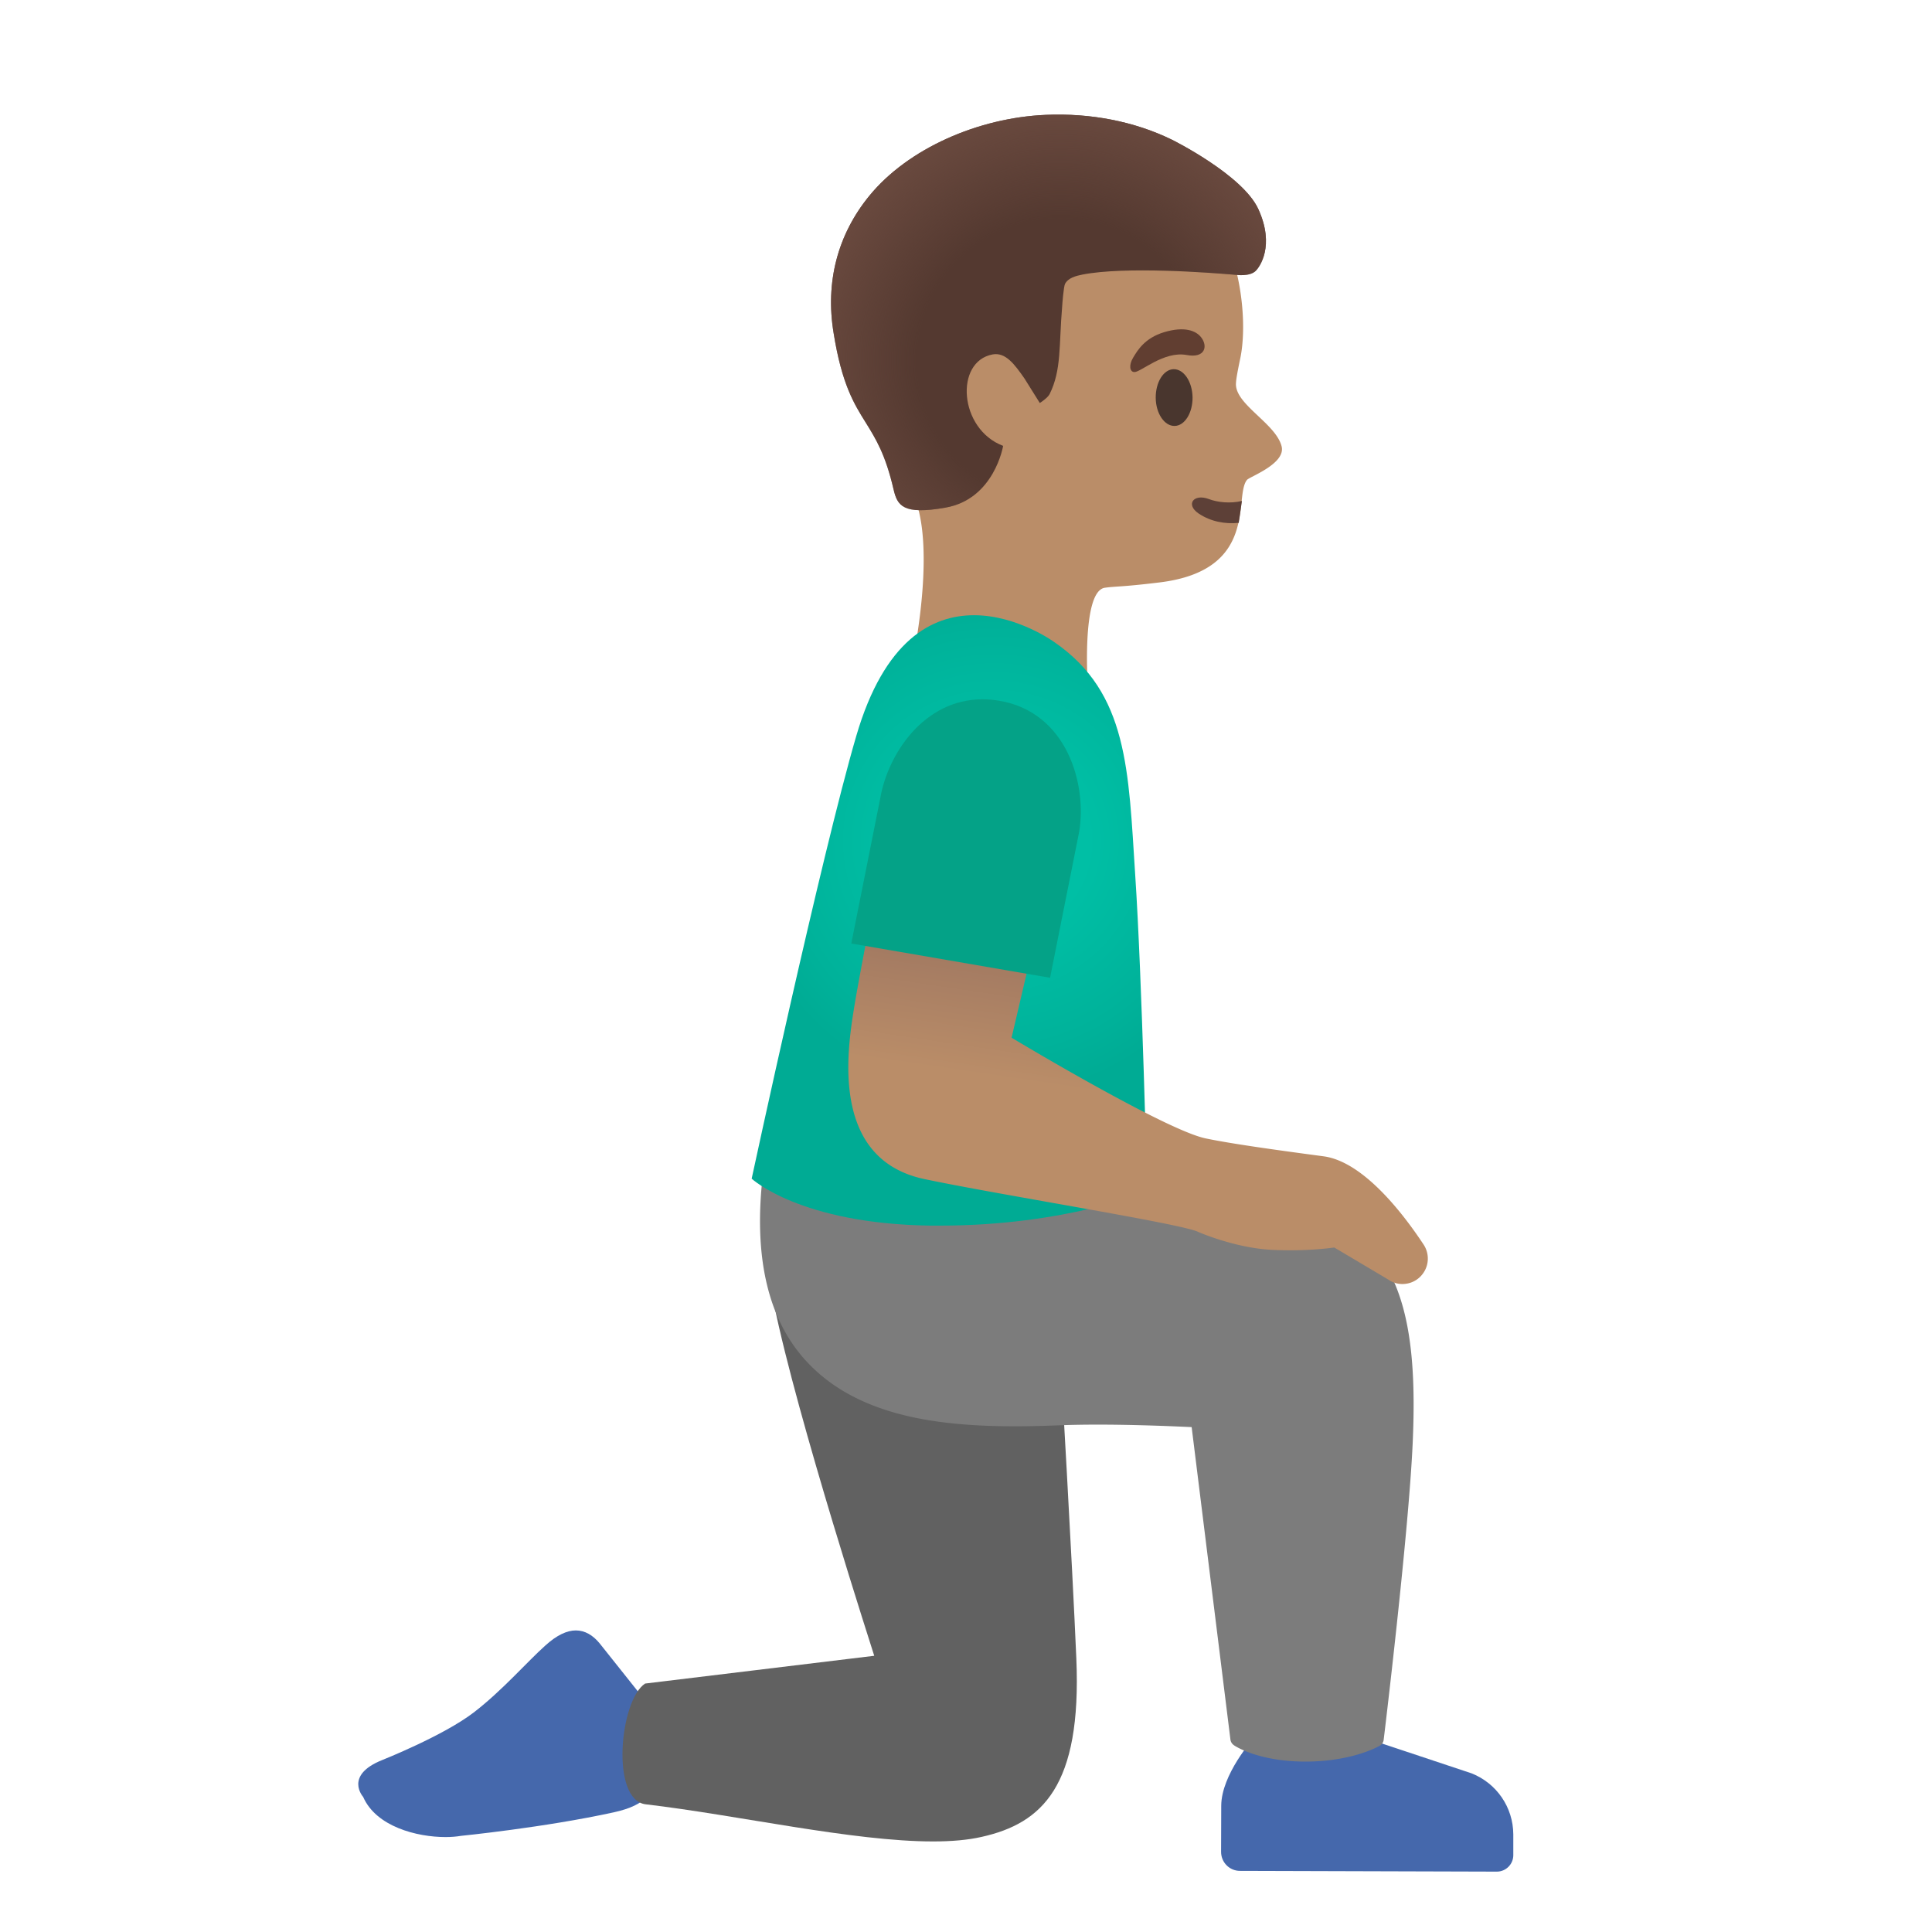 <?xml version="1.0" encoding="utf-8"?>
<!-- Generator: www.svgicons.com -->
<svg xmlns="http://www.w3.org/2000/svg" width="800" height="800" viewBox="0 0 128 128">
<path fill="#4568AC" d="M25.34 116.6s4.03-1.6 6.04-3.14c1.88-1.44 3.58-3.4 4.75-4.44c.76-.69 1.43-1 2.02-1c.6 0 1.13.31 1.58.86l2.58 3.24c1.08 1.78.16 4.11.16 4.11s2.7 2.86-1.8 3.84c-4.61 1.01-10.13 1.56-10.13 1.56c-.29.05-.64.08-1.02.08c-1.9 0-4.6-.69-5.46-2.66c0 0-1.29-1.43 1.28-2.45"/><path fill="#616161" d="m42.74 111.54l15.18-1.84c.01 0-5.13-15.82-6.64-23.31c0 0 12.54 3.72 18.98 3.72c0 0 .78 13.4 1.05 19.78c.36 8.44-2.25 10.91-6.28 11.81c-.92.21-2.01.3-3.21.3c-5.32 0-12.92-1.74-19.04-2.46c-2.35-.28-1.72-6.91-.04-8"/><path fill="#4568AC" d="M80.91 119.63c.01-2.07 2.12-4.43 2.12-4.43l7.62.01l6.85 2.28c1.66.66 2.75 2.25 2.76 4.04v1.38c0 .6-.49 1.09-1.09 1.09l-17.02-.05c-.69 0-1.25-.56-1.25-1.26z"/><path fill="#7C7C7C" d="M50.57 77.59c.03-.27.24-.47.53-.44l18.07 1.23c.1.01 10.31 1.42 16.59 1.96c7.44.64 8.14 8.01 7.84 15.13c-.25 5.96-1.91 19.67-1.93 19.81c-.02.15-.11.29-.24.37c-.07.04-1.82 1.06-4.94 1.06c-3.14 0-4.71-1.05-4.76-1.1a.534.534 0 0 1-.21-.35l-2.57-20.71c-1.31-.06-5.43-.25-8.76-.12c-6.45.26-12.94-.08-16.78-4.26c-2.57-2.79-3.53-7.03-2.84-12.58"/><path fill="#BA8D68" d="M59.07 28.98c-1.09-3.72-1.69-8.33-1.19-11.1c.11-.62.27-1.16.49-1.57c.63-1.11 1.47-2.18 2.46-3.14c.02-.02.04-.04.06-.05c.22-.22.45-.43.69-.63c.04-.03.08-.07.12-.1c.22-.19.44-.37.67-.54c.05-.04.11-.08.16-.12c.22-.17.45-.33.68-.48l.18-.12c.23-.15.47-.3.71-.44c.06-.04.12-.07.18-.11c.25-.14.5-.27.75-.4a20.958 20.958 0 0 1 .99-.46c.03-.01.07-.03.1-.04c1.55-.64 3.17-1.01 4.74-1.01c.04 0 .08.01.11.01c.35 0 .69.02 1.03.06c5.74.68 8.99 4.65 10.04 9.81c.38 1.87.41 3.76.15 5.1c-.03.16-.29 1.34-.3 1.7c-.15 1.41 2.63 2.68 3.02 4.22c.29 1.15-2.11 2.01-2.29 2.22c-.91 1.09.83 6-5.82 6.8c-2.56.31-2.8.24-3.6.35c-1.59.23-1.12 6.68-1.12 6.68h-.01l-11.52-2.31s1.53-7.45-.12-10.7c-.49-.99-.96-2.25-1.36-3.63"/><path fill="#5D4037" d="M82.07 34.64c-.92.09-1.85-.08-2.66-.62c-.88-.6-.33-1.33.67-.96c.6.23 1.44.31 2.2.13z"/><path fill="#49362E" d="M76.57 26.36c-.01-1.04.52-1.89 1.19-1.9c.67-.01 1.23.82 1.25 1.86c.01 1.04-.52 1.89-1.19 1.9s-1.24-.82-1.25-1.86"/><path fill="#613E31" d="M78.62 23.52c1.22.23 1.42-.58.96-1.17c-.34-.44-1.1-.75-2.46-.34c-1.28.39-1.75 1.19-2.05 1.69c-.3.5-.22.95.09.95c.42.01 1.95-1.41 3.46-1.13"/><radialGradient id="notoManKneelingFacingRightMediumSkinTone0" cx="-947.535" cy="632.882" r="1" gradientTransform="matrix(-17.036 0 0 17.036 -16076.326 -10726.07)" gradientUnits="userSpaceOnUse"><stop offset=".364" stop-color="#00BFA5"/><stop offset=".812" stop-color="#00B29A"/><stop offset="1" stop-color="#00AB94"/></radialGradient><path fill="url(#notoManKneelingFacingRightMediumSkinTone0)" d="M56.73 48.76c1.86-6.37 5.03-8 7.8-8c2.88 0 5.32 1.78 5.32 1.78c4.9 3.37 4.91 8.51 5.36 15.42c.46 6.91.79 20.99.79 20.99s-5.44 2.25-13.71 2.25h-.65C53 81.08 49.8 78.09 49.8 78.09s4.6-21.37 6.93-29.33"/><linearGradient id="notoManKneelingFacingRightMediumSkinTone1" x1="74.861" x2="76.986" y1="49.941" y2="64.316" gradientTransform="matrix(1 0 0 -1 0 130)" gradientUnits="userSpaceOnUse"><stop offset=".5" stop-color="#BA8D68"/><stop offset="1" stop-color="#A47B62"/></linearGradient><path fill="url(#notoManKneelingFacingRightMediumSkinTone1)" d="M56.57 66.87c.48-3.02 2.76-14.41 2.78-14.52c.05-.25.28-.42.54-.4l10.25.98a.504.504 0 0 1 .44.61l-3.56 15.21c1.75 1.05 10.38 6.15 12.85 6.67c1.67.35 4.53.75 7.83 1.19c2.64.36 5.28 3.82 6.62 5.85c.4.61.36 1.4-.08 1.96c-.33.43-.83.65-1.33.65c-.33 0-.66-.1-.94-.3l-3.57-2.12c-.51.07-2.01.25-4.05.16c-2.52-.11-4.97-1.19-5.05-1.23c-.91-.35-5.26-1.12-9.47-1.87c-3.14-.56-6.38-1.13-8.57-1.59c-6.26-1.31-5.12-8.53-4.69-11.25"/><path fill="#04A287" d="M58.32 52.88c.5-2.91 2.88-6.55 6.78-6.55c.34 0 .7.03 1.07.09c4.53.74 5.87 5.57 5.32 8.73l-1.92 9.63l-13.17-2.27z"/><path fill="#543930" d="M57.59 12.98c2.56-3.14 7.23-5.18 11.69-5.37c2.99-.13 5.88.44 8.33 1.63c.05.02 4.73 2.35 5.76 4.62c1.11 2.43.08 3.84-.18 4.09c-.4.39-1.29.26-1.29.26c-1.75-.15-7.35-.57-10.18-.02c-.45.09-.95.22-1.16.62c-.09.18-.18 1.31-.19 1.51c-.22 2.56-.03 4.18-.83 5.79c-.13.26-.65.59-.65.59l-1.02-1.63c-.65-.93-1.24-1.74-2.1-1.59c-2.53.46-2.25 4.95.69 6.06c0 0-.58 3.52-3.81 4.09c-2.83.5-3.2-.13-3.45-1.21c-.54-2.32-1.17-3.33-1.83-4.4c-.79-1.26-1.6-2.57-2.14-5.95c-.56-3.37.26-6.52 2.36-9.09"/><radialGradient id="notoManKneelingFacingRightMediumSkinTone2" cx="-941.241" cy="637.37" r="1" gradientTransform="matrix(-17.91 2.094 2.065 17.665 -18103.42 -9264.226)" gradientUnits="userSpaceOnUse"><stop offset=".526" stop-color="#6D4C41" stop-opacity="0"/><stop offset="1" stop-color="#6D4C41"/></radialGradient><path fill="url(#notoManKneelingFacingRightMediumSkinTone2)" d="M57.59 12.98c2.56-3.14 7.23-5.18 11.69-5.37c2.99-.13 5.88.44 8.33 1.63c.05.02 4.73 2.35 5.76 4.62c1.11 2.43.08 3.84-.18 4.09c-.4.39-1.29.26-1.29.26c-1.75-.15-7.35-.57-10.18-.02c-.45.09-.95.22-1.16.62c-.09.18-.18 1.31-.19 1.51c-.22 2.56-.03 4.18-.83 5.79c-.13.26-.65.59-.65.59l-1.02-1.63c-.65-.93-1.24-1.74-2.1-1.59c-2.53.46-2.25 4.95.69 6.06c0 0-.58 3.52-3.81 4.09c-2.83.5-3.2-.13-3.45-1.21c-.54-2.32-1.17-3.33-1.83-4.4c-.79-1.26-1.6-2.57-2.14-5.95c-.56-3.37.26-6.52 2.36-9.09"/>
</svg>